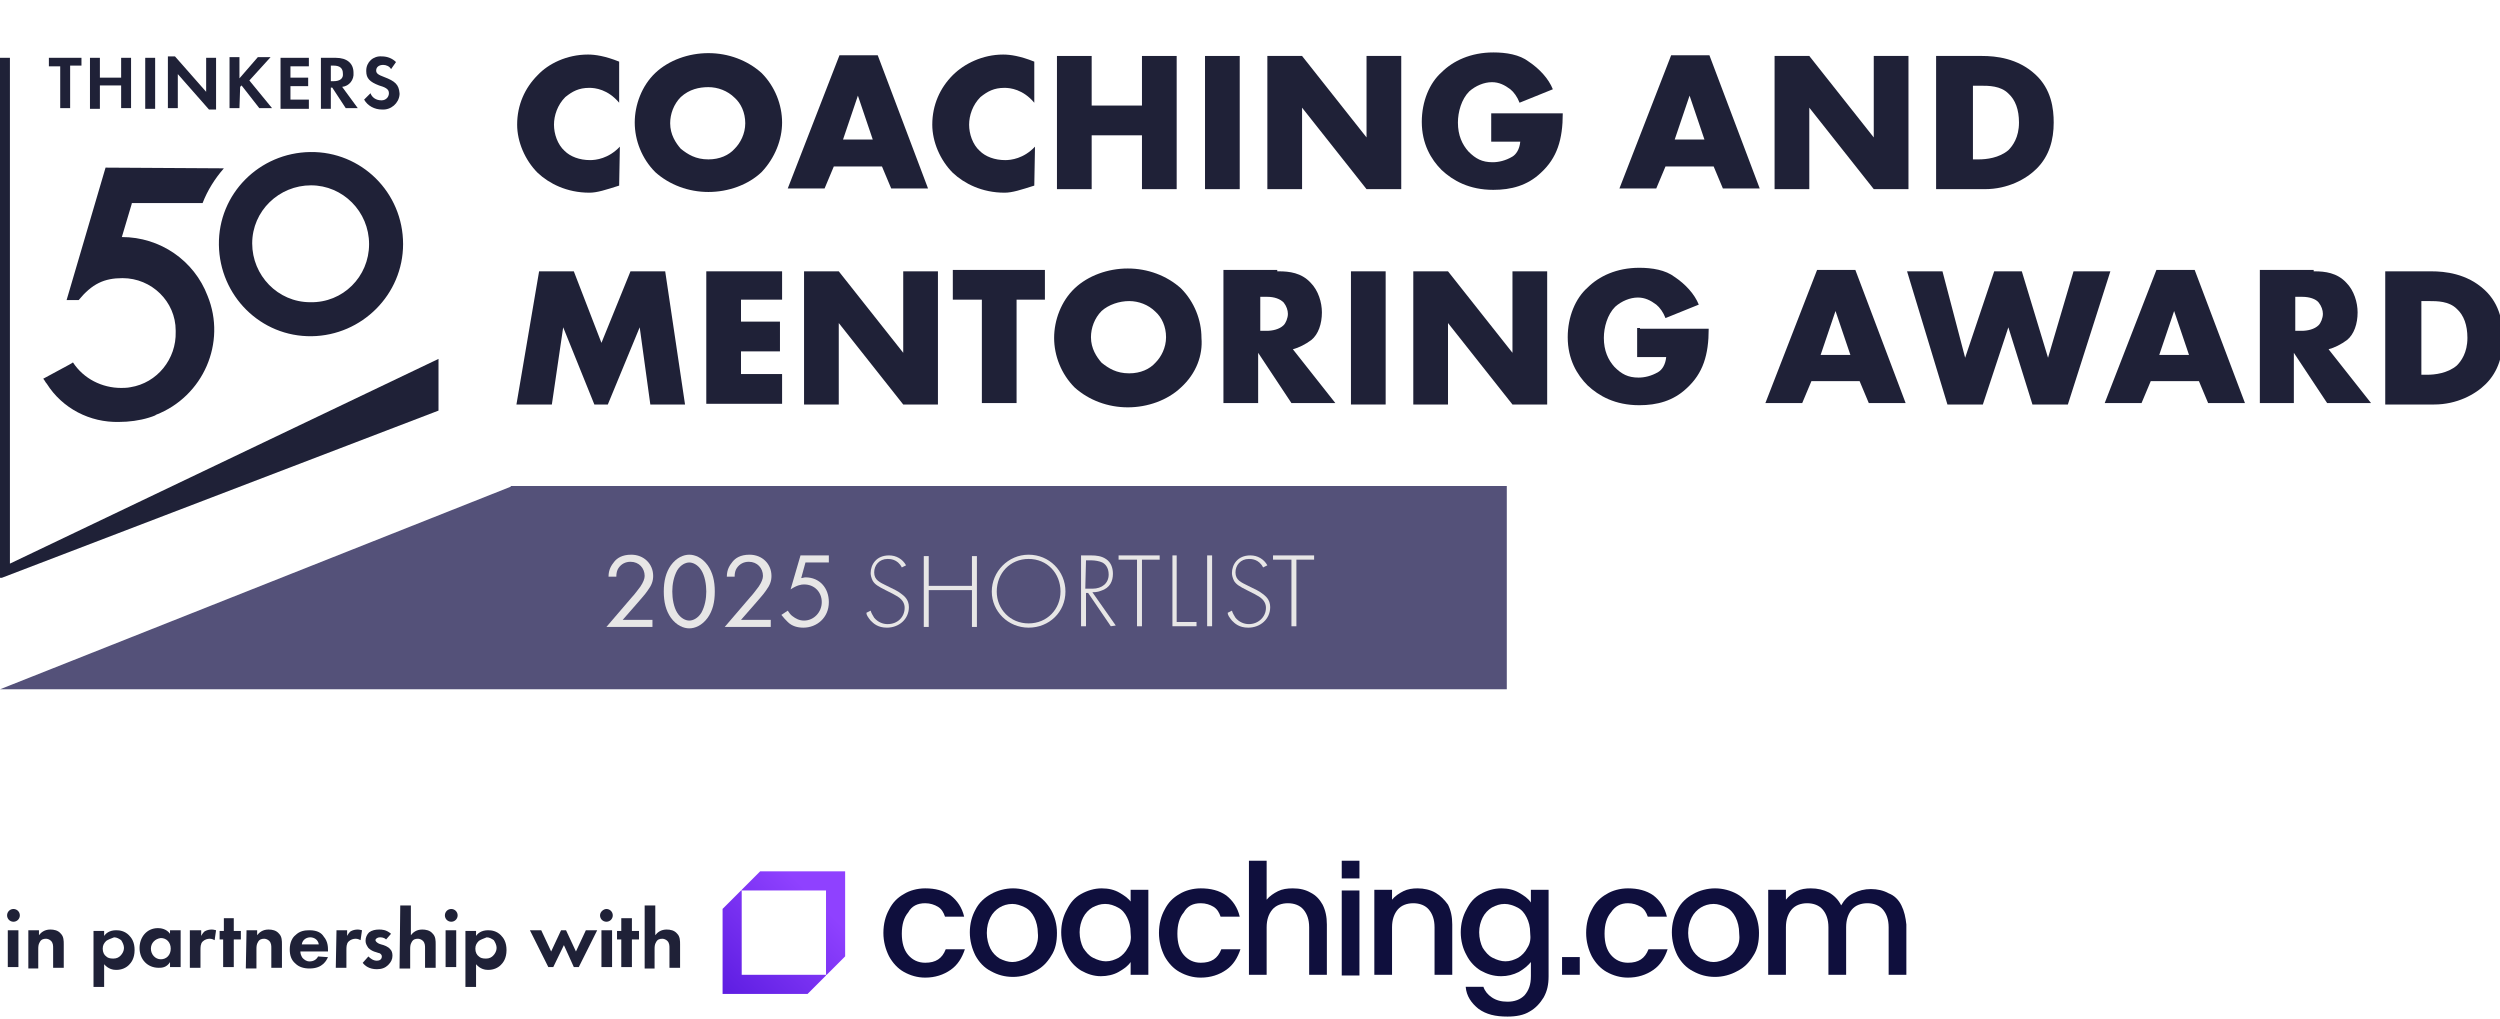 <?xml version="1.0" encoding="utf-8"?>
<!-- Generator: Adobe Illustrator 27.9.0, SVG Export Plug-In . SVG Version: 6.00 Build 0)  -->
<svg version="1.1" id="Layer_1" xmlns="http://www.w3.org/2000/svg" xmlns:xlink="http://www.w3.org/1999/xlink" x="0px" y="0px"
	 viewBox="0 0 352.9 143.9" style="enable-background:new 0 0 352.9 143.9;" xml:space="preserve">
<style type="text/css">
	.st0{enable-background:new    ;}
	.st1{fill:#1F2137;}
	.st2{clip-path:url(#SVGID_00000130613585736237290640000003654282483570800784_);}
	.st3{fill:#545179;}
	.st4{display:none;enable-background:new    ;}
	.st5{display:inline;fill:#E7E6E6;}
	.st6{fill:#E7E6E6;}
	.st7{fill:#0F0F3D;}
	.st8{fill:url(#SVGID_00000005261055578969748050000006026643533794790287_);}
</style>
<g id="Group_978" transform="translate(862 475.813)">
	<g class="st0">
		<path class="st1" d="M-860.1-347.5c0.5,0,0.9,0.4,0.9,0.9s-0.4,0.9-0.9,0.9s-0.9-0.4-0.9-0.9S-860.6-347.5-860.1-347.5z
			 M-859.4-344.5v5.2h-1.5v-5.2H-859.4z"/>
		<path class="st1" d="M-858-344.5h1.5v0.7c0.3-0.4,0.8-0.8,1.6-0.8c0.5,0,1.1,0.1,1.5,0.6c0.4,0.4,0.4,1,0.4,1.5v3.3h-1.5v-2.8
			c0-0.3,0-0.7-0.3-1c-0.2-0.2-0.5-0.3-0.7-0.3c-0.4,0-0.7,0.1-0.9,0.5c-0.2,0.3-0.2,0.7-0.2,1v2.7h-1.4V-344.5z"/>
		<path class="st1" d="M-847.3-336.5h-1.5v-7.9h1.5v0.7c0.2-0.3,0.7-0.8,1.7-0.8c0.5,0,1.2,0.1,1.8,0.7c0.4,0.4,0.8,1,0.8,2.1
			c0,1.2-0.5,1.8-0.8,2.1c-0.4,0.4-1,0.7-1.8,0.7c-0.4,0-1.1-0.1-1.7-0.8V-336.5z M-847-343c-0.3,0.3-0.5,0.6-0.5,1.1
			s0.2,0.9,0.5,1.1c0.2,0.2,0.5,0.3,1,0.3s0.8-0.2,1-0.4c0.3-0.3,0.5-0.7,0.5-1.1c0-0.4-0.2-0.8-0.4-1.1c-0.3-0.2-0.6-0.4-1-0.4
			C-846.4-343.3-846.7-343.2-847-343z"/>
		<path class="st1" d="M-838-344.5h1.5v5.2h-1.5v-0.7c-0.5,0.8-1.2,0.8-1.6,0.8c-1.6,0-2.7-1.2-2.7-2.8c0-1.5,1-2.8,2.6-2.8
			c0.4,0,1.2,0.1,1.7,0.8V-344.5z M-840.7-341.9c0,0.8,0.6,1.5,1.4,1.5s1.4-0.6,1.4-1.5c0-0.9-0.6-1.5-1.4-1.5
			C-840.1-343.3-840.7-342.7-840.7-341.9z"/>
		<path class="st1" d="M-835.1-344.5h1.5v0.8c0.2-0.4,0.5-0.7,0.6-0.7c0.2-0.1,0.5-0.2,0.9-0.2c0.3,0,0.5,0.1,0.6,0.1l-0.2,1.4
			c-0.2-0.1-0.4-0.2-0.7-0.2c-0.3,0-0.7,0.1-1,0.4c-0.3,0.3-0.3,0.8-0.3,1.2v2.5h-1.5v-5.3C-835.2-344.5-835.1-344.5-835.1-344.5z"
			/>
		<path class="st1" d="M-829-343.2v3.9h-1.5v-3.9h-0.5v-1.2h0.6v-1.8h1.4v1.8h1v1.2H-829z"/>
		<path class="st1" d="M-827.2-344.5h1.5v0.7c0.3-0.4,0.8-0.8,1.6-0.8c0.5,0,1.1,0.1,1.5,0.6c0.4,0.4,0.4,1,0.4,1.5v3.3h-1.5v-2.8
			c0-0.3,0-0.7-0.3-1c-0.2-0.2-0.5-0.3-0.7-0.3c-0.4,0-0.7,0.1-0.9,0.5c-0.2,0.3-0.2,0.7-0.2,1v2.7h-1.5L-827.2-344.5L-827.2-344.5
			L-827.2-344.5z"/>
		<path class="st1" d="M-815.7-340.7c-0.2,0.4-0.7,1.6-2.6,1.6c-0.8,0-1.5-0.2-2-0.7c-0.6-0.5-0.8-1.2-0.8-2c0-1,0.4-1.7,0.8-2
			c0.6-0.6,1.3-0.7,2-0.7c1.1,0,1.7,0.4,2,0.9c0.6,0.7,0.6,1.5,0.6,2v0.1h-3.9c0,0.3,0.1,0.6,0.3,0.9c0.2,0.2,0.5,0.5,1,0.5
			c0.6,0,1-0.3,1.2-0.7L-815.7-340.7z M-817-342.5c-0.1-0.7-0.7-1-1.2-1s-1.1,0.3-1.2,1H-817z"/>
		<path class="st1" d="M-814.5-344.5h1.5v0.8c0.2-0.4,0.5-0.7,0.6-0.7c0.2-0.1,0.5-0.2,0.9-0.2c0.3,0,0.5,0.1,0.6,0.1l-0.2,1.4
			c-0.2-0.1-0.4-0.2-0.7-0.2s-0.7,0.1-1,0.4c-0.3,0.3-0.3,0.8-0.3,1.2v2.5h-1.5L-814.5-344.5C-814.6-344.5-814.5-344.5-814.5-344.5z
			"/>
		<path class="st1" d="M-807.5-343.2c-0.3-0.3-0.7-0.3-0.9-0.3c-0.3,0-0.6,0.2-0.6,0.4c0,0.1,0.1,0.3,0.5,0.5l0.3,0.1
			c0.4,0.1,1,0.3,1.3,0.7c0.2,0.2,0.3,0.5,0.3,0.9c0,0.5-0.2,0.9-0.6,1.3c-0.4,0.4-0.9,0.6-1.6,0.6c-1.1,0-1.7-0.5-2-0.9l0.8-0.9
			c0.3,0.3,0.7,0.6,1.2,0.6c0.4,0,0.7-0.2,0.7-0.6c0-0.3-0.3-0.5-0.5-0.5l-0.3-0.1c-0.4-0.1-0.8-0.3-1.1-0.6c-0.2-0.3-0.4-0.6-0.4-1
			c0-0.5,0.2-0.9,0.5-1.2c0.4-0.3,0.9-0.4,1.4-0.4c0.4,0,1,0,1.7,0.6L-807.5-343.2z"/>
		<path class="st1" d="M-805.5-348h1.5v4.2c0.3-0.4,0.8-0.8,1.6-0.8c0.5,0,1.1,0.1,1.5,0.6c0.4,0.4,0.4,1,0.4,1.5v3.3h-1.5v-2.8
			c0-0.3,0-0.7-0.3-1c-0.2-0.2-0.5-0.3-0.7-0.3c-0.4,0-0.7,0.1-0.9,0.5c-0.2,0.3-0.2,0.7-0.2,1v2.7h-1.5L-805.5-348L-805.5-348
			L-805.5-348z"/>
		<path class="st1" d="M-798.3-347.5c0.5,0,0.9,0.4,0.9,0.9s-0.4,0.9-0.9,0.9s-0.9-0.4-0.9-0.9S-798.8-347.5-798.3-347.5z
			 M-797.6-344.5v5.2h-1.5v-5.2H-797.6z"/>
		<path class="st1" d="M-794.8-336.5h-1.5v-7.9h1.5v0.7c0.2-0.3,0.7-0.8,1.7-0.8c0.5,0,1.2,0.1,1.8,0.7c0.4,0.4,0.8,1,0.8,2.1
			c0,1.2-0.5,1.8-0.8,2.1c-0.4,0.4-1,0.7-1.8,0.7c-0.4,0-1.1-0.1-1.7-0.8V-336.5z M-794.4-343c-0.3,0.3-0.5,0.6-0.5,1.1
			s0.2,0.9,0.5,1.1c0.2,0.2,0.5,0.3,1,0.3s0.8-0.2,1-0.4c0.3-0.3,0.5-0.7,0.5-1.1c0-0.4-0.2-0.8-0.4-1.1c-0.3-0.2-0.6-0.4-1-0.4
			C-793.8-343.3-794.1-343.2-794.4-343z"/>
		<path class="st1" d="M-783.9-339.3h-0.7l-2.6-5.2h1.6l1.4,3l1.4-3h0.7l1.4,3l1.4-3h1.6l-2.6,5.2h-0.7l-1.4-3.1L-783.9-339.3z"/>
		<path class="st1" d="M-776.4-347.5c0.5,0,0.9,0.4,0.9,0.9s-0.4,0.9-0.9,0.9s-0.9-0.4-0.9-0.9S-776.8-347.5-776.4-347.5z
			 M-775.6-344.5v5.2h-1.5v-5.2H-775.6z"/>
		<path class="st1" d="M-772.8-343.2v3.9h-1.5v-3.9h-0.6v-1.2h0.6v-1.8h1.5v1.8h1v1.2H-772.8z"/>
		<path class="st1" d="M-771-348h1.5v4.2c0.3-0.4,0.8-0.8,1.6-0.8c0.5,0,1.1,0.1,1.5,0.6c0.4,0.4,0.4,1,0.4,1.5v3.3h-1.5v-2.8
			c0-0.3,0-0.7-0.3-1c-0.2-0.2-0.5-0.3-0.7-0.3c-0.4,0-0.7,0.1-0.9,0.5c-0.2,0.3-0.2,0.7-0.2,1v2.7h-1.4V-348z"/>
	</g>
</g>
<g id="Group_979" transform="translate(862 466.661)">
	<path id="Path_26" class="st1" d="M-818.4-452.6h-2.6v-1.9h2.5v-1.2h-2.5v-1.6h2.6v-1.2h-4v7.2h4V-452.6z"/>
	<path id="Path_27" class="st1" d="M-828.1-454.4l0.2-0.2l2.5,3.2h1.8l-3.2-3.9l3-3.3h-1.8l-2.6,3v-3h-1.4v7.2h1.4L-828.1-454.4z"/>
	<g id="Group_9">
		<g>
			<g>
				<g>
					<defs>
						<rect id="SVGID_1_" x="-862" y="-458.7" width="61.9" height="73.6"/>
					</defs>
					<clipPath id="SVGID_00000098203110319541148490000000267543508000125362_">
						<use xlink:href="#SVGID_1_"  style="overflow:visible;"/>
					</clipPath>
					<g id="Group_8" style="clip-path:url(#SVGID_00000098203110319541148490000000267543508000125362_);">
						<path id="Path_28" class="st1" d="M-813.7-454.4c1-0.1,1.7-1,1.6-2c0-1.3-0.9-2.1-2.5-2.1h-2.1v7.2h1.4v-3h0.2l1.9,2.9h1.7
							L-813.7-454.4z M-814.9-455.2h-0.4v-2.2h0.4c0.9,0,1.3,0.4,1.3,1.1C-813.5-455.6-814-455.2-814.9-455.2"/>
						<rect id="Rectangle_5" x="-841.5" y="-458.5" class="st1" width="1.4" height="7.2"/>
						<path id="Path_29" class="st1" d="M-847.9-454.6h3v3.2h1.4v-7.1h-1.4v2.8h-3v-2.8h-1.4v7.2h1.4V-454.6z"/>
						<path id="Path_30" class="st1" d="M-832.9-453.7l-4.4-5h-1v7.3h1.4v-4.8l4.4,5h1v-7.3h-1.4V-453.7z"/>
						<path id="Path_31" class="st1" d="M-807.8-455.8c-0.8-0.3-1.1-0.5-1.1-0.9c0-0.5,0.4-0.8,1-0.8c0.4,0,0.9,0.2,1.1,0.6l0.7-1
							c-0.5-0.5-1.2-0.8-2-0.8c-1.2-0.1-2.2,0.8-2.2,2v0.1c0,1,0.5,1.5,1.8,2c0.3,0.1,0.7,0.2,1,0.4s0.4,0.4,0.4,0.7
							c0,0.6-0.5,1-1,1c0,0,0,0-0.1,0c-0.7,0-1.3-0.4-1.5-1l-0.9,0.9c0.5,0.9,1.5,1.4,2.5,1.4c1.3,0.1,2.4-0.9,2.5-2.1
							c0-0.1,0-0.1,0-0.2C-805.7-454.7-806.2-455.2-807.8-455.8"/>
						<path id="Path_32" class="st1" d="M-853.5-451.4h1.4v-6h1.6v-1.1h-4.6v1.2h1.6V-451.4z"/>
						<path id="Path_33" class="st1" d="M-818.2-445.2c-7.2,0.1-13,5.9-12.9,13.1c0.1,7.2,5.9,13,13.1,12.9
							c7.1-0.1,12.9-5.9,12.9-13C-805.1-439.5-811-445.3-818.2-445.2 M-818.2-424c-4.6,0-8.2-3.8-8.2-8.3c0-4.6,3.8-8.2,8.3-8.2
							s8.2,3.7,8.2,8.3S-813.6-423.9-818.2-424L-818.2-424"/>
						<path id="Path_34" class="st1" d="M-844.8-433.2l1.4-4.7v-0.1h10c0.7-1.8,1.7-3.4,3-4.9l-16.7-0.1l-5.5,18.7h1.7
							c1.9-2.3,3.6-3.1,6.2-3.1c4.1,0,7.5,3.3,7.5,7.4c0,0.1,0,0.2,0,0.2c0.1,3.8-2.6,7.2-6.4,7.8c-0.4,0.1-1.2,0.1-1.3,0.1
							c-2.7,0-5.3-1.3-6.8-3.6l-0.5,0.3l0,0l-3.7,2l0,0l0,0c0.2,0.2,0.3,0.5,0.5,0.7c2.2,3.5,6.1,5.5,10.2,5.4
							c1.4,0,2.9-0.2,4.2-0.6c0,0,1-0.3,1-0.4c6.7-2.6,10-10.2,7.3-16.8C-834.6-429.9-839.4-433.2-844.8-433.2"/>
						<path id="Path_35" class="st1" d="M-860.6-387.1v-71.4h-1.4v73.5l61.9-23.7v-7.3L-860.6-387.1z"/>
					</g>
				</g>
			</g>
		</g>
	</g>
</g>
<path id="Path_201" class="st3" d="M72.1,68.7L0,97.3h212.7V68.6H72.1V68.7z"/>
<g class="st4">
	<path class="st5" d="M85.5,88.4l3.6-4.2c0.3-0.3,0.9-1.1,1.2-1.5c0.4-0.6,0.6-1.1,0.6-1.5c0-1.1-0.8-2-2-2c-0.7,0-1.3,0.3-1.7,0.9
		c-0.2,0.3-0.3,0.7-0.3,1.2h-1.1c0-1,0.4-1.6,0.8-2.1c0.4-0.5,1.1-1,2.4-1c1.8,0,3.1,1.3,3.1,3c0,0.7-0.2,1.3-0.8,2.1
		c-0.4,0.6-1,1.2-1.4,1.7l-2.1,2.4H92v1L85.5,88.4L85.5,88.4z"/>
	<path class="st5" d="M94.6,87.1c-0.7-1-1-2.2-1-3.7s0.3-2.7,1-3.7c0.8-1.1,1.8-1.5,2.6-1.5s1.8,0.4,2.6,1.5c0.7,1,1,2.2,1,3.7
		s-0.3,2.7-1,3.7c-0.8,1.1-1.8,1.5-2.6,1.5S95.4,88.2,94.6,87.1z M95.5,80.4c-0.5,0.9-0.7,2-0.7,3s0.2,2.2,0.7,3s1.2,1.1,1.7,1.1
		s1.2-0.3,1.7-1.1c0.5-0.9,0.7-2,0.7-3s-0.2-2.2-0.7-3s-1.2-1.1-1.7-1.1S96,79.6,95.5,80.4z"/>
	<path class="st5" d="M102.2,88.4l3.6-4.2c0.3-0.3,0.9-1.1,1.2-1.5c0.4-0.6,0.6-1.1,0.6-1.5c0-1.1-0.8-2-2-2c-0.7,0-1.3,0.3-1.7,0.9
		c-0.2,0.3-0.3,0.7-0.3,1.2h-1.1c0-1,0.4-1.6,0.8-2.1c0.4-0.5,1.1-1,2.4-1c1.8,0,3.1,1.3,3.1,3c0,0.7-0.2,1.3-0.8,2.1
		c-0.4,0.6-1,1.2-1.4,1.7l-2.1,2.4h4.2v1L102.2,88.4L102.2,88.4z"/>
	<path class="st5" d="M110.7,80.9c0-0.6,0.2-1.1,0.5-1.5c0.7-1,1.7-1.2,2.3-1.2c1.9,0,2.8,1.3,2.8,2.7c0,0.7-0.3,1.7-1.3,2.2
		c0.3,0.1,1.4,0.7,1.4,2.4c0,1.9-1.4,3-3.1,3c-1,0-2.2-0.4-2.8-1.7c-0.1-0.4-0.2-0.7-0.2-1h1.1c0,0.4,0.2,0.7,0.4,1
		c0.3,0.5,0.9,0.8,1.5,0.8c1.1,0,2-0.9,2-2c0-0.6-0.2-1.3-1-1.7c-0.3-0.1-0.8-0.2-1.1-0.2v-1c0.4,0,0.8,0,1.1-0.2s0.8-0.6,0.8-1.5
		s-0.5-1.7-1.7-1.7c-0.4,0-0.9,0.1-1.3,0.6c-0.2,0.3-0.4,0.6-0.4,1.1L110.7,80.9L110.7,80.9z"/>
</g>
<g class="st0">
	<path class="st6" d="M127.3,80.1c-0.6-1.2-1.7-1.2-2-1.2c-1.2,0-1.9,0.9-1.9,1.9c0,1.1,0.8,1.4,1.8,1.9s1.5,0.7,2,1.1
		c0.4,0.3,1.1,0.8,1.1,1.9c0,1.7-1.4,2.9-3.1,2.9c-1.3,0-1.9-0.6-2.3-1c-0.4-0.5-0.6-0.8-0.6-1.1l0.6-0.3c0.1,0.4,0.4,0.8,0.5,1
		c0.5,0.6,1.2,0.9,1.9,0.9c1.4,0,2.4-1,2.4-2.3c0-0.5-0.2-1.1-1-1.6c-0.3-0.2-0.9-0.5-1.7-0.9c-1-0.5-1.5-0.8-1.8-1.3
		c-0.2-0.4-0.3-0.8-0.3-1.1c0-1.2,0.8-2.5,2.6-2.5c1,0,1.9,0.5,2.4,1.4L127.3,80.1z"/>
	<path class="st6" d="M131.1,82.7h6.1v-4.2h0.7v10h-0.7v-5.2h-6.1v5.2h-0.7v-10h0.7V82.7z"/>
	<path class="st6" d="M150.4,83.5c0,2.9-2.3,5.1-5.2,5.1s-5.2-2.3-5.2-5.1s2.3-5.2,5.2-5.2C148.1,78.3,150.4,80.6,150.4,83.5z
		 M149.7,83.5c0-2.6-1.9-4.6-4.5-4.6s-4.5,2-4.5,4.6c0,2.5,1.9,4.5,4.5,4.5S149.7,86,149.7,83.5z"/>
	<path class="st6" d="M156.8,88.4l-3.2-4.7h-0.3v4.7h-0.7v-10h1.4c0.8,0,1.5,0.1,2.1,0.5c0.8,0.5,1,1.4,1,2.1c0,1-0.4,2-1.7,2.4
		c-0.5,0.2-1,0.2-1.2,0.2l3.3,4.7L156.8,88.4L156.8,88.4z M153.2,83.1h1c1.4,0,2.3-0.8,2.3-2c0-1-0.5-1.5-0.9-1.7s-1.1-0.3-1.5-0.3
		h-0.8L153.2,83.1L153.2,83.1z"/>
	<path class="st6" d="M161.2,79v9.4h-0.7V79h-2.6v-0.6h5.8V79H161.2z"/>
	<path class="st6" d="M166.1,78.4v9.4h2.8v0.6h-3.4v-10H166.1z"/>
	<path class="st6" d="M171.1,78.4v10h-0.7v-10H171.1z"/>
	<path class="st6" d="M178.3,80.1c-0.6-1.2-1.7-1.2-2-1.2c-1.2,0-1.9,0.9-1.9,1.9c0,1.1,0.8,1.4,1.8,1.9s1.5,0.7,2,1.1
		c0.4,0.3,1.1,0.8,1.1,1.9c0,1.7-1.4,2.9-3.1,2.9c-1.3,0-1.9-0.6-2.3-1c-0.4-0.5-0.6-0.8-0.6-1.1l0.6-0.3c0.1,0.4,0.4,0.8,0.5,1
		c0.5,0.6,1.2,0.9,1.9,0.9c1.3,0,2.4-1,2.4-2.3c0-0.5-0.2-1.1-1-1.6c-0.3-0.2-0.9-0.5-1.7-0.9c-1-0.5-1.5-0.8-1.8-1.3
		c-0.2-0.4-0.3-0.8-0.3-1.1c0-1.2,0.8-2.5,2.6-2.5c1,0,1.9,0.5,2.4,1.4L178.3,80.1z"/>
	<path class="st6" d="M183,79v9.4h-0.7V79h-2.6v-0.6h5.8V79H183z"/>
</g>
<g>
	<g>
		<path class="st7" d="M130.6,127.5c0.7,0,1.3,0.2,1.8,0.5s0.8,0.8,1,1.4h2.7c-0.3-1.3-1-2.3-1.9-3c-1-0.7-2.2-1-3.6-1
			c-1.1,0-2.2,0.3-3,0.8c-0.9,0.5-1.6,1.2-2.1,2.2c-0.5,0.9-0.8,2-0.8,3.3c0,1.2,0.3,2.3,0.8,3.3c0.5,0.9,1.2,1.7,2.1,2.2
			c0.9,0.5,1.9,0.8,3,0.8c1.4,0,2.6-0.4,3.6-1.1c1-0.7,1.6-1.7,2-2.9h-2.7c-0.5,1.3-1.4,1.9-2.9,1.9c-1,0-1.8-0.4-2.4-1.1
			c-0.6-0.7-0.9-1.7-0.9-3s0.3-2.3,0.9-3C128.7,127.9,129.5,127.5,130.6,127.5z"/>
		<path class="st7" d="M146.1,126.2c-0.9-0.5-2-0.8-3.1-0.8s-2.2,0.3-3.1,0.8c-0.9,0.5-1.7,1.2-2.2,2.2c-0.5,0.9-0.8,2-0.8,3.2
			s0.3,2.3,0.8,3.3c0.5,0.9,1.2,1.7,2.2,2.2c0.9,0.5,1.9,0.8,3.1,0.8c1.1,0,2.2-0.3,3.1-0.8c1-0.5,1.7-1.2,2.3-2.2
			c0.6-0.9,0.8-2,0.8-3.2s-0.3-2.3-0.8-3.2C147.8,127.5,147.1,126.7,146.1,126.2z M146.1,133.9c-0.3,0.6-0.8,1.1-1.4,1.4
			c-0.6,0.3-1.2,0.5-1.8,0.5s-1.2-0.2-1.8-0.5c-0.5-0.3-1-0.8-1.3-1.4c-0.3-0.6-0.5-1.4-0.5-2.2c0-0.9,0.2-1.6,0.5-2.2
			c0.3-0.6,0.8-1.1,1.3-1.4c0.5-0.3,1.1-0.5,1.8-0.5c0.6,0,1.2,0.2,1.8,0.5s1,0.8,1.3,1.4c0.3,0.6,0.5,1.4,0.5,2.2
			C146.6,132.5,146.4,133.3,146.1,133.9z"/>
		<path class="st7" d="M159.7,127.4c-0.4-0.6-1-1-1.7-1.4s-1.5-0.6-2.5-0.6s-2,0.3-2.9,0.8s-1.5,1.2-2,2.2c-0.5,0.9-0.8,2-0.8,3.2
			s0.3,2.3,0.8,3.2c0.5,1,1.2,1.7,2,2.2c0.9,0.5,1.8,0.8,2.8,0.8c0.9,0,1.8-0.2,2.5-0.6c0.7-0.4,1.3-0.8,1.7-1.4v1.8h2.5v-12h-2.5
			v1.8H159.7z M159.2,133.8c-0.3,0.6-0.8,1.1-1.3,1.4c-0.6,0.3-1.1,0.5-1.8,0.5c-0.6,0-1.2-0.2-1.8-0.5s-1-0.8-1.4-1.4
			c-0.3-0.6-0.5-1.4-0.5-2.2s0.2-1.5,0.5-2.1s0.8-1.1,1.3-1.4c0.6-0.3,1.1-0.5,1.8-0.5s1.2,0.2,1.8,0.5s1,0.8,1.3,1.4
			c0.3,0.6,0.5,1.3,0.5,2.2C159.7,132.5,159.6,133.2,159.2,133.8z"/>
		<path class="st7" d="M169.5,127.5c0.7,0,1.3,0.2,1.8,0.5s0.8,0.8,1,1.4h2.7c-0.3-1.3-1-2.3-1.9-3c-1-0.7-2.2-1-3.6-1
			c-1.1,0-2.2,0.3-3,0.8c-0.9,0.5-1.6,1.2-2.1,2.2c-0.5,0.9-0.8,2-0.8,3.3c0,1.2,0.3,2.3,0.8,3.3c0.5,0.9,1.2,1.7,2.1,2.2
			s1.9,0.8,3,0.8c1.4,0,2.6-0.4,3.6-1.1c1-0.7,1.6-1.7,2-2.9h-2.7c-0.5,1.3-1.4,1.9-2.9,1.9c-1,0-1.8-0.4-2.4-1.1
			c-0.6-0.7-0.9-1.7-0.9-3s0.3-2.3,0.9-3C167.6,127.9,168.4,127.5,169.5,127.5z"/>
		<path class="st7" d="M185,126c-0.7-0.4-1.5-0.6-2.5-0.6c-0.8,0-1.5,0.1-2.1,0.4c-0.6,0.3-1.2,0.7-1.6,1.2v-5.5h-2.5v16.1h2.5v-6.7
			c0-1.1,0.3-1.9,0.8-2.5s1.3-0.9,2.2-0.9c0.9,0,1.7,0.3,2.2,0.9c0.5,0.6,0.8,1.4,0.8,2.5v6.7h2.5v-7.1c0-1.1-0.2-2-0.6-2.8
			C186.3,127,185.8,126.4,185,126z"/>
		<rect x="189.4" y="125.7" class="st7" width="2.5" height="12"/>
		<path class="st7" d="M202.6,126c-0.7-0.4-1.6-0.6-2.5-0.6c-0.7,0-1.4,0.1-2,0.4c-0.6,0.3-1.2,0.7-1.6,1.2v-1.4H194v12h2.5v-6.7
			c0-1.1,0.3-1.9,0.8-2.5s1.3-0.9,2.2-0.9c0.9,0,1.7,0.3,2.2,0.9c0.5,0.6,0.8,1.4,0.8,2.5v6.7h2.5v-7.1c0-1.1-0.2-2-0.6-2.8
			C203.9,127,203.3,126.4,202.6,126z"/>
		<path class="st7" d="M216.1,127.4c-0.4-0.6-1-1-1.7-1.4s-1.5-0.6-2.5-0.6s-2,0.3-2.9,0.8s-1.5,1.2-2,2.2c-0.5,0.9-0.8,2-0.8,3.2
			s0.3,2.3,0.8,3.2c0.5,1,1.2,1.7,2,2.2c0.9,0.5,1.8,0.8,2.9,0.8c0.9,0,1.7-0.2,2.5-0.6c0.7-0.4,1.3-0.9,1.7-1.4v2
			c0,1.2-0.3,2-0.9,2.7c-0.6,0.6-1.4,0.9-2.4,0.9c-0.9,0-1.6-0.2-2.2-0.6c-0.6-0.4-1-0.9-1.2-1.5h-2.5c0.1,1.3,0.8,2.3,1.8,3.1
			c1.1,0.8,2.4,1.1,4.1,1.1c1.2,0,2.3-0.2,3.1-0.7c0.9-0.5,1.5-1.2,2-2c0.5-0.9,0.7-1.8,0.7-3v-12.2h-2.5V127.4z M215.6,133.8
			c-0.3,0.6-0.8,1.1-1.3,1.4c-0.6,0.3-1.1,0.5-1.8,0.5c-0.6,0-1.2-0.2-1.8-0.5c-0.6-0.3-1-0.8-1.4-1.4c-0.3-0.6-0.5-1.4-0.5-2.2
			s0.2-1.5,0.5-2.1s0.8-1.1,1.3-1.4c0.6-0.3,1.1-0.5,1.8-0.5c0.6,0,1.2,0.2,1.8,0.5c0.6,0.3,1,0.8,1.3,1.4c0.3,0.6,0.5,1.3,0.5,2.2
			C216.1,132.5,216,133.2,215.6,133.8z"/>
		<path class="st7" d="M229.8,127.5c0.7,0,1.3,0.2,1.8,0.5s0.8,0.8,1,1.4h2.7c-0.3-1.3-1-2.3-1.9-3c-1-0.7-2.2-1-3.6-1
			c-1.1,0-2.2,0.3-3,0.8c-0.9,0.5-1.6,1.2-2.1,2.2c-0.5,0.9-0.8,2-0.8,3.3c0,1.2,0.3,2.3,0.8,3.3c0.5,0.9,1.2,1.7,2.1,2.2
			s1.9,0.8,3,0.8c1.4,0,2.6-0.4,3.6-1.1c1-0.7,1.6-1.7,2-2.9h-2.7c-0.5,1.3-1.4,1.9-2.9,1.9c-1,0-1.8-0.4-2.4-1.1
			c-0.6-0.7-0.9-1.7-0.9-3s0.3-2.3,0.9-3C228,127.9,228.8,127.5,229.8,127.5z"/>
		<path class="st7" d="M245.2,126.2c-0.9-0.5-2-0.8-3.1-0.8s-2.2,0.3-3.1,0.8s-1.7,1.2-2.2,2.2c-0.5,0.9-0.8,2-0.8,3.2
			s0.3,2.3,0.8,3.3c0.5,0.9,1.2,1.7,2.2,2.2c0.9,0.5,1.9,0.8,3.1,0.8c1.1,0,2.2-0.3,3.1-0.8c1-0.5,1.7-1.2,2.3-2.2
			c0.6-0.9,0.8-2,0.8-3.2s-0.3-2.3-0.8-3.2C246.8,127.5,246.1,126.7,245.2,126.2z M245.1,133.9c-0.3,0.6-0.8,1.1-1.4,1.4
			c-0.6,0.3-1.2,0.5-1.8,0.5s-1.2-0.2-1.8-0.5c-0.5-0.3-1-0.8-1.3-1.4c-0.3-0.6-0.5-1.4-0.5-2.2c0-0.9,0.2-1.6,0.5-2.2
			c0.3-0.6,0.8-1.1,1.3-1.4c0.5-0.3,1.1-0.5,1.8-0.5c0.6,0,1.2,0.2,1.8,0.5c0.6,0.3,1,0.8,1.3,1.4c0.3,0.6,0.5,1.4,0.5,2.2
			C245.6,132.5,245.5,133.3,245.1,133.9z"/>
		<path class="st7" d="M268.4,127.8c-0.4-0.8-1-1.4-1.8-1.7c-0.7-0.4-1.6-0.6-2.5-0.6s-1.7,0.2-2.5,0.6c-0.8,0.4-1.3,1-1.7,1.7
			c-0.4-0.8-1-1.4-1.7-1.8c-0.8-0.4-1.6-0.6-2.6-0.6c-0.7,0-1.4,0.1-2,0.4c-0.6,0.3-1.1,0.7-1.5,1.2v-1.4h-2.5v12h2.5v-6.7
			c0-1.1,0.3-1.9,0.8-2.5s1.3-0.9,2.2-0.9c0.9,0,1.7,0.3,2.2,0.9c0.5,0.6,0.8,1.4,0.8,2.5v6.7h2.5v-6.7c0-1.1,0.3-1.9,0.8-2.5
			s1.3-0.9,2.2-0.9c0.9,0,1.7,0.3,2.2,0.9c0.5,0.6,0.8,1.4,0.8,2.5v6.7h2.5v-7.1C269,129.5,268.8,128.6,268.4,127.8z"/>
		<rect x="189.4" y="121.5" class="st7" width="2.5" height="2.5"/>
		<rect x="220.5" y="135.1" class="st7" width="2.5" height="2.5"/>
	</g>
	<g>
		<g>
			
				<linearGradient id="SVGID_00000005231988072182700310000004480688883846929572_" gradientUnits="userSpaceOnUse" x1="981.325" y1="-435.675" x2="963.978" y2="-453.022" gradientTransform="matrix(1 0 0 -1 -862 -312.688)">
				<stop  offset="0.233" style="stop-color:#8F41FF"/>
				<stop  offset="1" style="stop-color:#5D1DE1"/>
			</linearGradient>
			<path style="fill:url(#SVGID_00000005231988072182700310000004480688883846929572_);" d="M119.3,123v12l-2.7,2.7v-12h-12l2.7-2.7
				H119.3z M114,140.3l2.7-2.7h-12v-12l-2.7,2.7v12H114z"/>
		</g>
	</g>
</g>
<path class="st1" d="M87.4,26.2c-1.9,0.6-3.1,1-4.2,1c-3.2,0-5.7-1.3-7.3-2.8c-1.8-1.8-2.9-4.4-2.9-6.8c0-2.8,1.1-5.2,2.9-7
	C77.4,9,80,7.7,83,7.7c1,0,2.4,0.2,4.4,1v5.8c-1.6-1.9-3.4-2.1-4.2-2.1c-1.5,0-2.4,0.5-3.4,1.3c-1.1,1.1-1.6,2.6-1.6,3.9
	c0,1.3,0.5,2.8,1.5,3.7c0.8,0.8,2.1,1.3,3.6,1.3c0.8,0,2.6-0.2,4.2-1.9L87.4,26.2L87.4,26.2z"/>
<path class="st1" d="M107.5,24.3c-1.9,1.8-4.7,2.8-7.5,2.8s-5.5-1-7.5-2.8c-1.9-1.9-2.9-4.5-2.9-7s1-5.2,2.9-7
	c1.9-1.8,4.7-2.8,7.5-2.8s5.5,1,7.5,2.8c1.9,1.9,2.9,4.5,2.9,7C110.4,19.7,109.4,22.3,107.5,24.3z M96.1,13.7c-1,1-1.5,2.4-1.5,3.7
	c0,1.6,0.8,2.8,1.5,3.6c1,0.8,2.1,1.5,3.9,1.5c1.6,0,2.9-0.6,3.7-1.5c0.8-0.8,1.5-2.1,1.5-3.6c0-1.5-0.6-2.8-1.5-3.6
	c-1-1-2.4-1.5-3.7-1.5C98.7,12.3,97.3,12.6,96.1,13.7z"/>
<path class="st1" d="M124.5,23.5h-6.8l-1.3,3.1h-5.2l7.3-18.8h5.4l7.1,18.8h-5.2L124.5,23.5z M123.2,19.7l-2.1-6.2l-2.1,6.2H123.2z"
	/>
<path class="st1" d="M146,26.2c-1.9,0.6-3.1,1-4.2,1c-3.2,0-5.7-1.3-7.3-2.8c-1.8-1.8-2.9-4.4-2.9-6.8c0-2.8,1.1-5.2,2.9-7
	c1.6-1.6,4.2-2.9,7.1-2.9c1,0,2.4,0.2,4.4,1v5.8c-1.6-1.9-3.4-2.1-4.2-2.1c-1.5,0-2.4,0.5-3.4,1.3c-1.1,1.1-1.6,2.6-1.6,3.9
	c0,1.3,0.5,2.8,1.5,3.7c0.8,0.8,2.1,1.3,3.6,1.3c0.8,0,2.6-0.2,4.2-1.9L146,26.2L146,26.2z"/>
<path class="st1" d="M154.1,14.9h7.1v-7h4.9v18.8h-4.9v-7.6h-7.1v7.6h-4.9V7.9h4.9V14.9z"/>
<path class="st1" d="M175,7.9v18.8h-4.9V7.9H175z"/>
<path class="st1" d="M178.9,26.7V7.9h4.9l9.1,11.5V7.9h4.9v18.8h-4.9l-9.1-11.5v11.5H178.9z"/>
<path class="st1" d="M210.9,16h9.7c0,3.7-0.8,6.3-3.1,8.4c-1.9,1.8-4.2,2.4-6.7,2.4c-3.4,0-5.7-1.3-7.3-2.8
	c-1.5-1.5-2.8-3.7-2.8-6.8c0-2.9,1.1-5.5,2.8-7c1.6-1.6,4.1-2.8,7.3-2.8c1.8,0,3.7,0.3,5,1.3c1.5,1,2.8,2.4,3.4,3.9l-4.7,1.9
	c-0.3-0.8-0.8-1.5-1.3-1.9c-0.8-0.6-1.6-1-2.6-1c-1.1,0-2.3,0.5-3.2,1.3c-1.1,1.1-1.6,2.9-1.6,4.4c0,1.8,0.6,3.1,1.5,4.1
	c1,1,1.9,1.5,3.4,1.5c0.8,0,1.8-0.2,2.8-0.8c0.5-0.3,1-1,1.1-2.1h-4.1V16H210.9z"/>
<path class="st1" d="M241.9,23.5h-6.8l-1.3,3.1h-5.2l7.3-18.8h5.4l7.1,18.8h-5.2L241.9,23.5z M240.6,19.7l-2.1-6.2l-2.1,6.2H240.6z"
	/>
<path class="st1" d="M250.5,26.7V7.9h4.9l9.1,11.5V7.9h4.9v18.8h-4.9l-9.1-11.5v11.5H250.5z"/>
<path class="st1" d="M273.3,26.7V7.9h6.5c1.9,0,5,0.3,7.5,2.6c2.3,2.1,2.6,4.9,2.6,6.8c0,2.4-0.6,4.7-2.4,6.5
	c-1.5,1.5-4.1,2.9-7.3,2.9H273.3z M278.3,22.5h1c1.1,0,2.9-0.2,4.2-1.3c0.6-0.6,1.5-1.8,1.5-3.9c0-1.8-0.5-3.2-1.5-4.1
	c-1.1-1.1-2.8-1.1-3.9-1.1h-1.1v10.4H278.3z"/>
<path class="st1" d="M72.9,57.1l3.2-18.8H81l3.9,10.1L89,38.3h4.9l2.8,18.8h-4.9l-1.5-10.9l-4.5,10.9h-1.9l-4.4-10.9l-1.6,10.9H72.9
	z"/>
<path class="st1" d="M110.4,42.3h-5.8v3.1h5.5v4.2h-5.5v3.2h5.8v4.2H99.7V38.3h10.7V42.3z"/>
<path class="st1" d="M113.5,57.1V38.3h4.9l9.1,11.5V38.3h4.9v18.8h-4.9l-9.1-11.5v11.5H113.5z"/>
<path class="st1" d="M143.5,42.3v14.6h-4.9V42.3h-4.1v-4.2h13v4.2H143.5z"/>
<path class="st1" d="M166.7,54.7c-1.9,1.8-4.7,2.8-7.5,2.8s-5.5-1-7.5-2.8c-1.9-1.9-2.9-4.5-2.9-7s1-5.2,2.9-7
	c1.9-1.8,4.7-2.8,7.5-2.8s5.5,1,7.5,2.8c1.9,1.9,2.9,4.5,2.9,7C169.8,50.1,168.9,52.7,166.7,54.7z M155.5,43.9c-1,1-1.5,2.4-1.5,3.7
	c0,1.6,0.8,2.8,1.5,3.6c1,0.8,2.1,1.5,3.9,1.5c1.6,0,2.9-0.6,3.7-1.5c0.8-0.8,1.5-2.1,1.5-3.6c0-1.5-0.6-2.8-1.5-3.6
	c-1-1-2.4-1.5-3.7-1.5C158,42.5,156.5,43,155.5,43.9z"/>
<path class="st1" d="M180.5,38.3c1.5,0,3.2,0.2,4.5,1.6c1.1,1.1,1.6,2.8,1.6,4.2c0,1.6-0.5,3.1-1.5,3.9c-0.8,0.6-1.8,1.1-2.6,1.3
	l6,7.6h-6.2l-4.7-7.1v7.1h-4.9V38.1h7.6V38.3z M177.8,46.7h1c0.8,0,1.8-0.2,2.4-0.8c0.3-0.3,0.6-1,0.6-1.6c0-0.5-0.2-1.1-0.6-1.6
	c-0.5-0.5-1.3-0.8-2.3-0.8h-1v4.9H177.8z"/>
<path class="st1" d="M195.6,38.3v18.8h-4.9V38.3L195.6,38.3L195.6,38.3z"/>
<path class="st1" d="M199.5,57.1V38.3h4.9l9.1,11.5V38.3h4.9v18.8h-4.9l-9.1-11.5v11.5H199.5z"/>
<path class="st1" d="M231.5,46.4h9.7c0,3.7-0.8,6.3-3.1,8.4c-1.9,1.8-4.2,2.4-6.7,2.4c-3.4,0-5.7-1.3-7.3-2.8
	c-1.5-1.5-2.8-3.7-2.8-6.8c0-2.9,1.1-5.5,2.8-7c1.6-1.6,4.1-2.8,7.3-2.8c1.8,0,3.7,0.3,5,1.3c1.5,1,2.8,2.4,3.4,3.9l-4.7,1.9
	c-0.3-0.8-0.8-1.5-1.3-1.9c-0.8-0.6-1.6-1-2.6-1c-1.1,0-2.3,0.5-3.2,1.3c-1.1,1.1-1.6,2.9-1.6,4.4c0,1.8,0.6,3.1,1.5,4.1
	c1,1,1.9,1.5,3.4,1.5c0.8,0,1.8-0.2,2.8-0.8c0.5-0.3,1-1,1.1-2.1h-4.1v-4.1H231.5z"/>
<path class="st1" d="M262.5,53.8h-6.8l-1.3,3.1h-5.2l7.3-18.8h5.4l7.1,18.8h-5.2L262.5,53.8z M261.2,50.1l-2.1-6.2l-2.1,6.2H261.2z"
	/>
<path class="st1" d="M274.2,38.3l3.2,12.2l4.1-12.2h3.9l3.7,12.2l3.6-12.2h5.2l-6,18.8h-5l-3.4-10.9l-3.6,10.9h-5l-5.7-18.8
	L274.2,38.3L274.2,38.3z"/>
<path class="st1" d="M310.4,53.8h-6.8l-1.3,3.1h-5.2l7.3-18.8h5.4l7.1,18.8h-5.2L310.4,53.8z M309,50.1l-2.1-6.2l-2.1,6.2H309z"/>
<path class="st1" d="M326.7,38.3c1.5,0,3.2,0.2,4.5,1.6c1.1,1.1,1.6,2.8,1.6,4.2c0,1.6-0.5,3.1-1.5,3.9c-0.8,0.6-1.8,1.1-2.6,1.3
	l6,7.6h-6.2l-4.7-7.1v7.1H319V38.1h7.6V38.3z M323.9,46.7h1c0.8,0,1.8-0.2,2.4-0.8c0.3-0.3,0.6-1,0.6-1.6c0-0.5-0.2-1.1-0.6-1.6
	s-1.3-0.8-2.3-0.8h-1v4.9H323.9z"/>
<path class="st1" d="M336.7,57.1V38.3h6.5c1.9,0,5,0.3,7.5,2.6c2.3,2.1,2.6,4.9,2.6,6.8c0,2.4-0.6,4.7-2.4,6.5
	c-1.5,1.5-4.1,2.9-7.3,2.9H336.7z M341.6,52.9h1c1.1,0,2.9-0.2,4.2-1.3c0.6-0.6,1.5-1.8,1.5-3.9c0-1.8-0.5-3.2-1.5-4.1
	c-1.1-1.1-2.8-1.1-3.9-1.1h-1.1v10.4H341.6z"/>
<g>
	<path class="st6" d="M85.6,88.5l3.6-4.2c0.3-0.3,0.9-1.1,1.2-1.5c0.4-0.6,0.6-1.1,0.6-1.5c0-1.1-0.8-2-2-2c-0.7,0-1.3,0.3-1.7,0.9
		c-0.2,0.3-0.3,0.7-0.3,1.2h-1.1c0-1,0.4-1.6,0.8-2.1s1.1-1,2.4-1c1.8,0,3.1,1.3,3.1,3c0,0.7-0.2,1.3-0.8,2.1
		c-0.4,0.6-1,1.2-1.4,1.7l-2.1,2.4h4.2v1C92.1,88.5,85.6,88.5,85.6,88.5z"/>
	<path class="st6" d="M94.7,87.2c-0.7-1-1-2.2-1-3.7s0.3-2.7,1-3.7c0.8-1.1,1.8-1.5,2.6-1.5s1.8,0.4,2.6,1.5c0.7,1,1,2.2,1,3.7
		s-0.3,2.7-1,3.7c-0.8,1.1-1.8,1.5-2.6,1.5S95.5,88.3,94.7,87.2z M95.6,80.5c-0.5,0.9-0.7,2-0.7,3s0.2,2.2,0.7,3s1.2,1.1,1.7,1.1
		s1.2-0.3,1.7-1.1c0.5-0.9,0.7-2,0.7-3s-0.2-2.2-0.7-3s-1.2-1.1-1.7-1.1S96.1,79.7,95.6,80.5z"/>
	<path class="st6" d="M102.3,88.5l3.6-4.2c0.3-0.3,0.9-1.1,1.2-1.5c0.4-0.6,0.6-1.1,0.6-1.5c0-1.1-0.8-2-2-2c-0.7,0-1.3,0.3-1.7,0.9
		c-0.2,0.3-0.3,0.7-0.3,1.2h-1.1c0-1,0.4-1.6,0.8-2.1s1.1-1,2.4-1c1.8,0,3.1,1.3,3.1,3c0,0.7-0.2,1.3-0.8,2.1
		c-0.4,0.6-1,1.2-1.4,1.7l-2.1,2.4h4.2v1C108.8,88.5,102.3,88.5,102.3,88.5z"/>
	<g>
		<path class="st6" d="M116.9,79.4h-3.2l-0.6,2.2c0.2,0,0.4-0.1,0.6-0.1c2,0,3.3,1.5,3.3,3.5c0,2.2-1.7,3.6-3.6,3.6
			c-0.8,0-1.6-0.2-2.2-0.8c-0.3-0.3-0.6-0.6-0.9-1l0.9-0.6c0.2,0.3,0.4,0.6,0.7,0.8c0.4,0.3,0.9,0.6,1.6,0.6c1.4,0,2.5-1.2,2.5-2.6
			c0-1.4-1-2.5-2.5-2.5c-0.4,0-1,0.1-1.9,0.7l1.4-4.8h4V79.4z"/>
	</g>
</g>
</svg>

